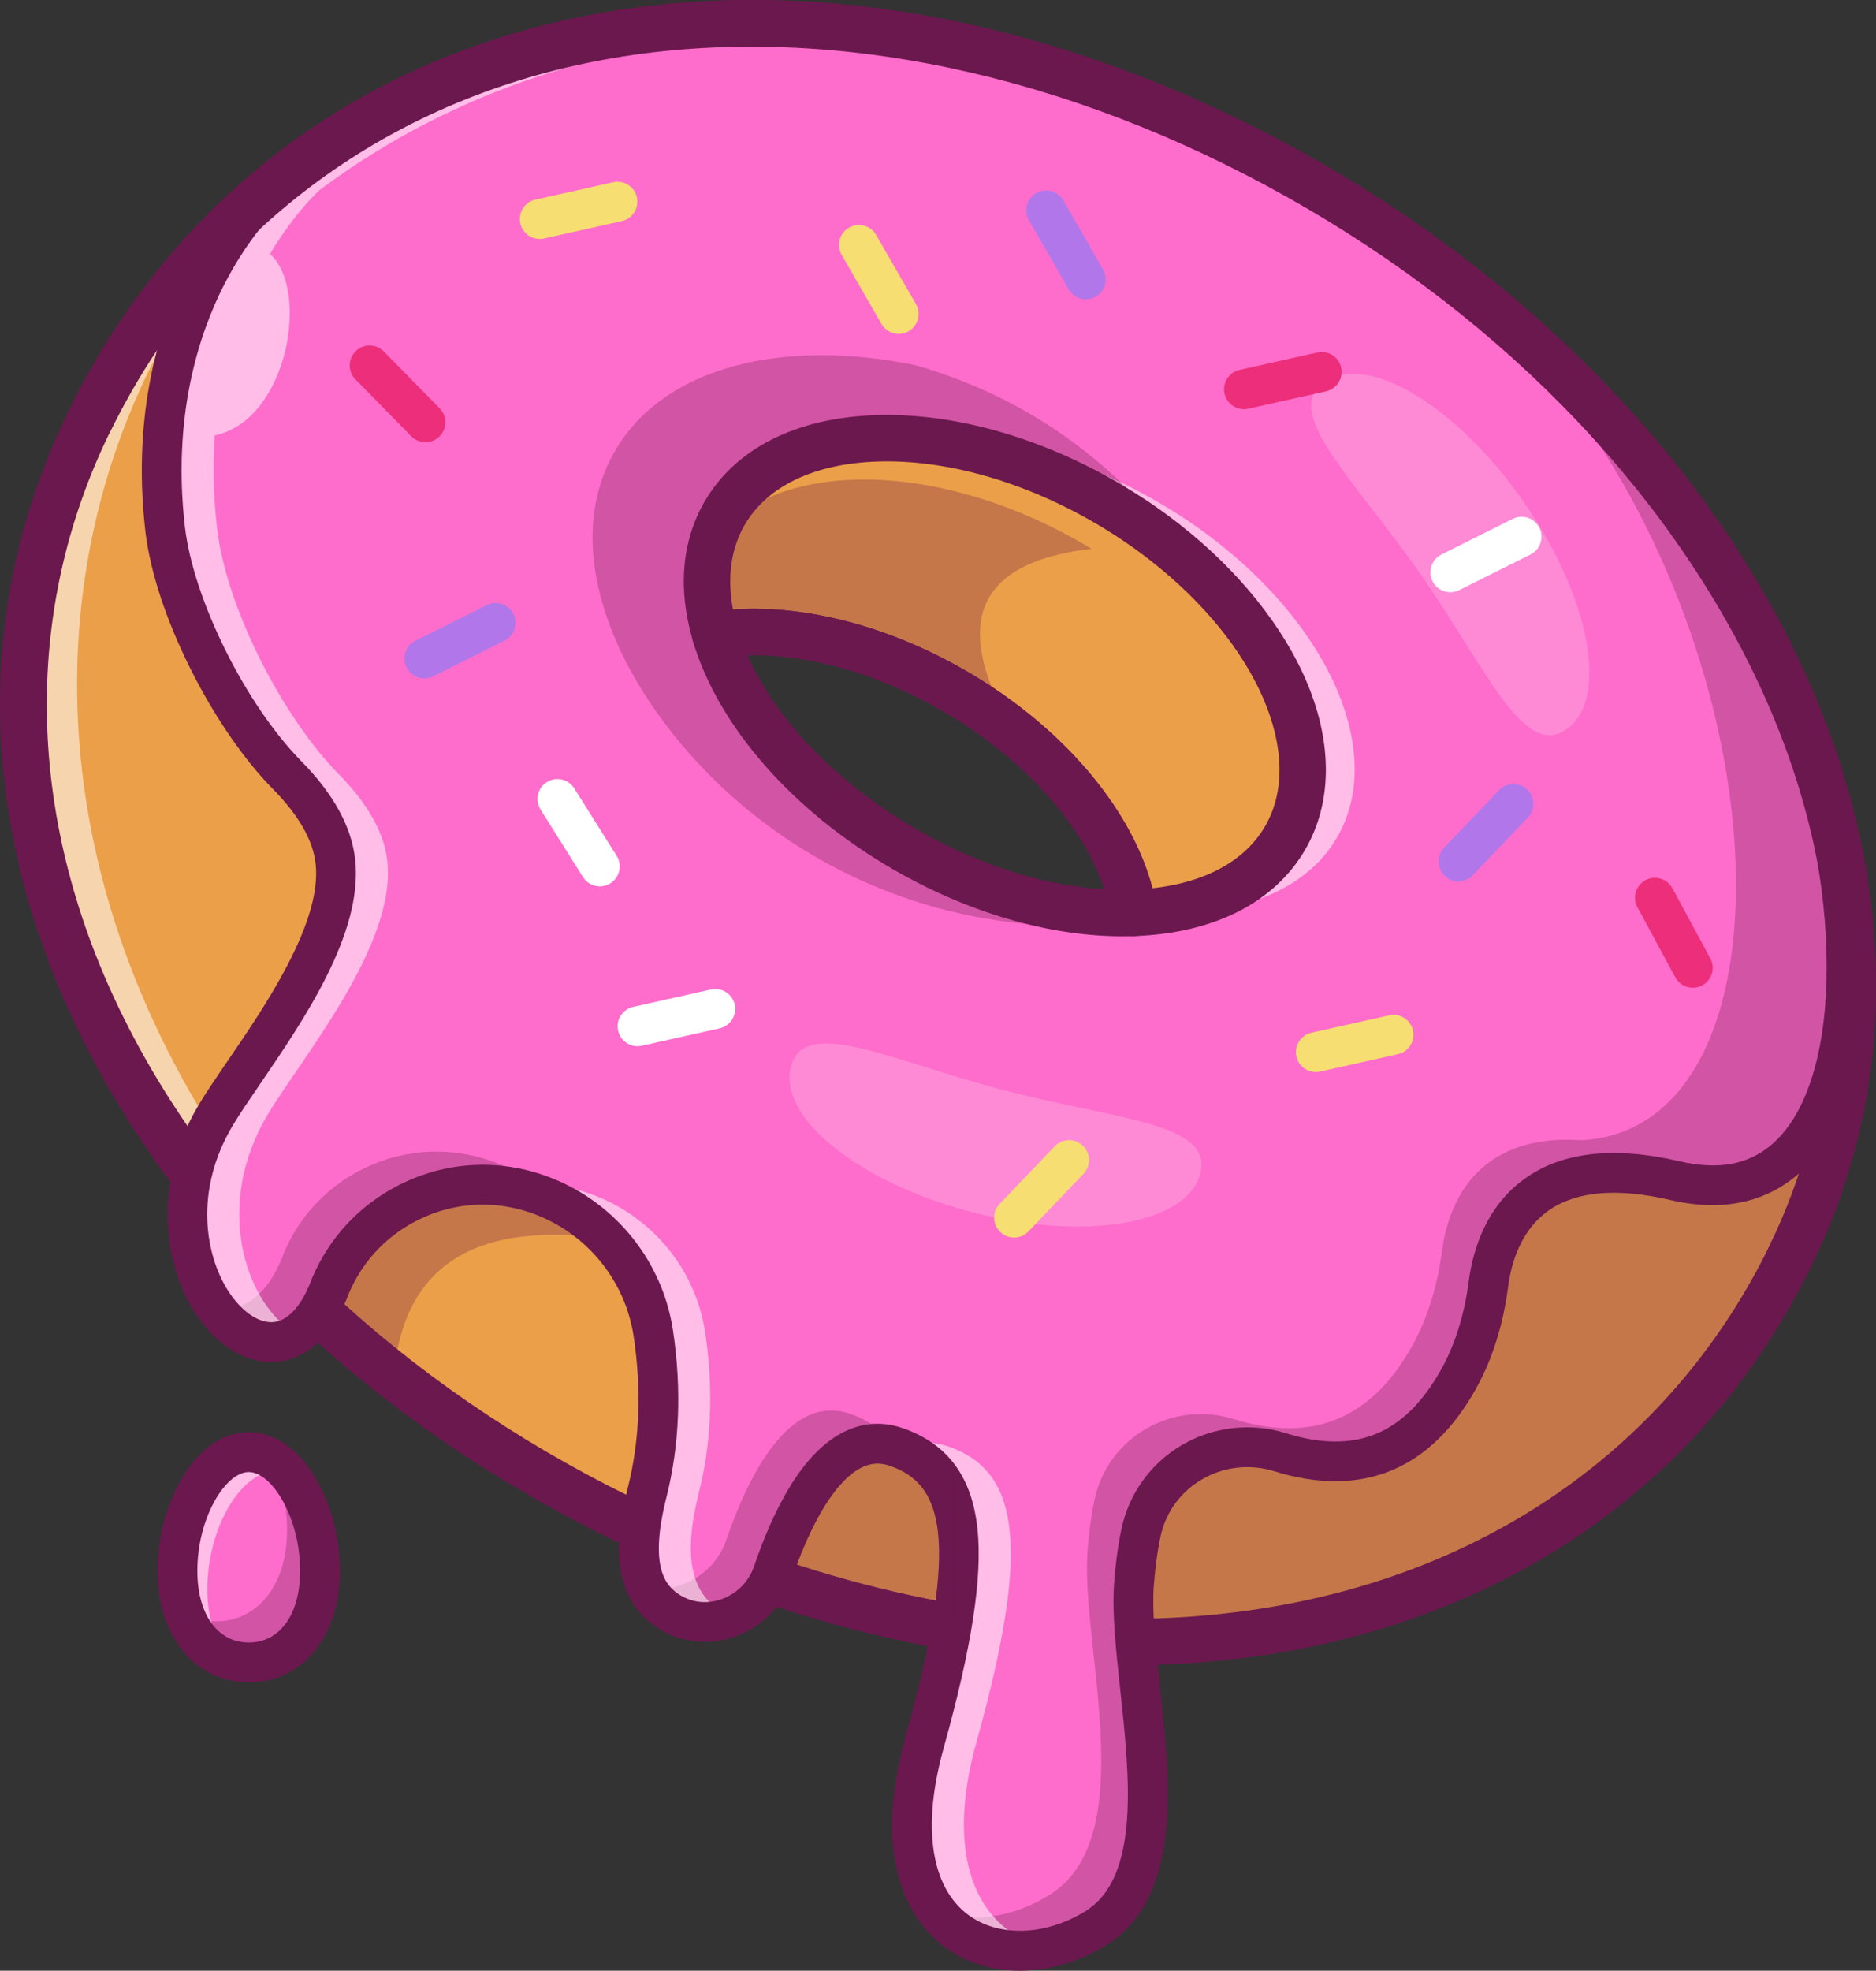 <?xml version="1.0" encoding="UTF-8"?><svg id="Isolation_Mode" xmlns="http://www.w3.org/2000/svg" width="1472.46" height="1545.86" viewBox="0 0 1472.46 1545.86"><rect x="0" y="0" width="1472.46" height="1545.86" fill="#333333" stroke="none"/><defs><style>.cls-1{fill:#eb9f49;}.cls-2{fill:#fe6dcb;}.cls-3{fill:#fff;}.cls-4{fill:#b177ea;}.cls-5{fill:#ed2e7a;}.cls-6{opacity:.55;}.cls-7{opacity:.2;}.cls-8{opacity:.3;}.cls-9{fill:#6b184e;}.cls-10{fill:#f7de72;}</style></defs><path class="cls-1" d="M969.39,112.5C633.45-53.15,291.1,3.26,116.33,252.19c-16.81,23.94-32.06,49.7-45.64,77.23-93.11,188.92-57.04,396.84,66.98,571.97,81.66,115.28,201.46,216.35,347.71,288.43,102.42,50.53,207.08,81.45,308.05,93.06,262.04,30.19,499.52-69.84,611-295.98,16.5-33.46,28.73-67.66,36.9-102.32,68.59-289.78-142.97-609.91-471.94-772.08ZM710.16,666.15c-77.23-44.55-131-108.36-148.74-168.26,53.97-7.96,122.56,6.45,187.41,43.93,79.42,45.85,131.88,113.87,141.2,174.24-54.33,1.98-118.66-14.57-179.87-49.91Z"/><g class="cls-6"><path class="cls-3" d="M169.37,890.31s-14.62,5.26-31.7,11.09C13.65,726.26-22.42,518.34,70.69,329.42c13.58-27.53,28.83-53.29,45.64-77.23l23.26-2.86c-99.4,163.26-121.37,403.86,29.77,640.98Z"/></g><path class="cls-9" d="M883.66,1306.31c-132.29,0-272.33-34.1-406.34-100.16-185.36-91.38-331.54-229.52-411.6-388.99C25.25,736.55,3.25,653.77.33,571.11c-3.07-86.81,15.1-170.84,54.01-249.76,39.05-79.22,92.5-145.79,158.87-197.85,64.37-50.5,139.2-86.1,222.42-105.82C518.12-1.87,606.35-5.23,697.86,7.71c93.19,13.18,187.26,42.94,279.59,88.45,92.7,45.7,176.64,103.65,249.5,172.24,72.19,67.96,130.1,143.15,172.12,223.46,43.27,82.69,67.66,167.04,72.5,250.73,5.13,88.65-11.97,173.55-50.81,252.35l-16.34-8.05,16.34,8.05c-38.96,79.03-93.61,144.96-162.45,195.97-66.01,48.92-143.22,82.84-229.49,100.83-46.79,9.75-95.44,14.57-145.16,14.57ZM589.78,36.6c-50.21,0-99.08,5.47-145.75,16.53C285.69,90.65,158.9,191.63,87.01,337.46c-70.72,143.46-66.72,308.02,11.27,463.36,76.52,152.42,216.86,284.77,395.15,372.66,128.97,63.58,263.48,96.41,390.13,96.42,47.27,0,93.43-4.57,137.83-13.83,165.32-34.46,295.55-132.92,366.69-277.24,70.28-142.58,62.72-309.52-21.29-470.08-81.88-156.46-225.87-291.39-405.45-379.91-123.57-60.92-251.39-92.24-371.56-92.24Z"/><g class="cls-8"><path class="cls-9" d="M1441.33,884.58c-8.17,34.66-20.4,68.85-36.9,102.32-111.48,226.13-348.96,326.16-611,295.98l24.1-164.2,235.14-239.4s258.5-38.15,346.98-13.84c15.72,4.32,29.56,10.88,41.69,19.15Z"/></g><path class="cls-2" d="M1407.24,551.86c-72.55-162.79-196.94-295.56-343.91-386.85l-.05-.05C794.73-1.89,450.88-30.31,210.27,149.35c0,0-100.97,88.27-80.67,265.32,7.13,62.45,51.68,148.64,95.87,193.4,18.89,19.15,35.18,42.68,37.84,68.23,6.97,65.94-68.39,155.4-94.1,198.65-71.14,119.7,48.14,247.21,90.19,133.6,12.75-29.93,34.51-51.52,60.16-64.74,81.29-41.9,179.61,11.66,193.19,102.06,5.1,33.57,6.97,78.22-4.84,124.85-12.44,49.39-7.13,79,18.27,94.15,30.03,17.9,69.11,1.93,80.41-31.12,16.45-48.14,48.82-115.69,97.38-98.57,55.84,19.72,64.27,78.95,21.75,231.6-42.57,152.65,61.52,190.85,134.38,145.72,72.86-45.12,24.62-195.69,29.93-268.91,1.09-15.61,3.02-29.25,5.52-41.11,10.36-49.23,61.1-78.27,109.14-63.34,63.75,19.88,109.14-2.03,139.95-56.99,12.91-23,20.19-48.61,23.63-74.79,4.48-34.04,25.14-96.39,117.78-86.19,8.85.94,18.37,2.55,28.57,4.94,156.13,36.43,161.34-209.89,92.64-374.25ZM1008.84,657.04c-13.06,22.64-34.3,38.82-60.94,48.4-17.28,6.3-36.85,9.84-57.87,10.62-54.33,1.98-118.66-14.57-179.87-49.91-77.23-44.55-131-108.36-148.74-168.26-10.3-34.4-8.64-67.5,7.18-95.03,43.46-75.2,177.16-79.21,298.79-9.06,24.41,14.1,46.53,30.13,65.84,47.36,76.82,68.44,110.28,155.77,75.62,215.88Z"/><g class="cls-8"><path class="cls-9" d="M283.14,917.79c-25.66,13.22-47.41,34.82-60.16,64.74-13.06,35.34-33.67,47.36-53.61,43.46,26.07,35.6,68.33,41.22,90.04-17.43,12.75-29.93,34.51-51.52,60.16-64.74,39.14-20.19,82.23-18.22,117.93-.62-39.24-39.03-100.5-53.14-154.36-25.4ZM667.54,1109.15c-48.56-17.12-80.93,50.43-97.38,98.57-9.11,26.7-36.38,42.26-62.35,37.78,4.06,8.12,10.2,14.47,18.37,19.36,30.03,17.9,69.11,1.93,80.41-31.12,16.24-47.57,48.04-114.03,95.61-99.09-8.07-12.07-19.67-20.19-34.66-25.5ZM1095.7,186.09c2.29,1.51,4.53,3.02,6.77,4.58-2.5-1.72-4.94-3.43-7.44-5.1.21.16.47.36.68.52Z"/></g><g class="cls-8"><path class="cls-9" d="M1314.6,926.11c-2.24-.52-4.48-1.04-6.66-1.46-2.19-.47-4.37-.88-6.51-1.25-1.14-.21-2.29-.42-3.38-.57-1.77-.31-3.54-.62-5.26-.83-2.29-.36-4.53-.62-6.77-.83-92.64-10.2-113.3,52.15-117.78,86.19-3.44,26.18-10.72,51.78-23.63,74.79-30.81,54.96-76.19,76.87-139.95,56.99-48.04-14.94-98.78,14.1-109.14,63.34-2.5,11.87-4.42,25.5-5.52,41.11-5.31,73.23,42.94,223.79-29.93,268.91-42.73,26.44-96.13,24.25-124.49-12.8,27.17,9.21,59.95,4.22,88.06-13.22,72.86-45.12,24.62-195.69,29.93-268.91,1.09-15.61,3.02-29.25,5.52-41.11,10.36-49.23,61.1-78.27,109.14-63.34,63.75,19.88,109.14-2.03,139.95-56.99,12.91-23,20.19-48.61,23.63-74.79,4.32-33.05,23.94-92.74,109.76-86.91h.05c207.71-11.76,147.58-550.71-178.3-729.4,10.93,6.77,21.7,13.79,32.37,21.08,2.29,1.51,4.53,3.02,6.77,4.58.73.52,1.41.99,2.08,1.46,4.11,2.86,8.22,5.78,12.28,8.69,32.01,23,62.66,48.09,91.6,75.15,2.55,2.34,5.1,4.79,7.65,7.23,3.28,3.07,6.51,6.19,9.68,9.37,2.6,2.5,5.2,5.1,7.75,7.7,3.12,3.12,6.14,6.25,9.16,9.37,3.17,3.28,6.3,6.56,9.42,9.89,3.75,4.01,7.44,8.02,11.09,12.07,3.28,3.59,6.51,7.23,9.68,10.93,4.01,4.58,7.96,9.21,11.81,13.84,3.54,4.22,7.03,8.43,10.41,12.7.1.05.16.16.21.21,3.38,4.22,6.71,8.43,9.99,12.7,3.38,4.32,6.66,8.69,9.94,13.12,3.28,4.37,6.51,8.8,9.68,13.27,2.81,3.9,5.57,7.81,8.28,11.76,4.32,6.3,8.53,12.59,12.7,19,1.72,2.65,3.43,5.31,5.1,7.96,1.14,1.77,2.24,3.49,3.33,5.26,1.67,2.65,3.33,5.36,4.94,8.07,1.15,1.87,2.34,3.8,3.44,5.73,1.77,2.86,3.43,5.72,5.1,8.64,2.24,3.8,4.37,7.6,6.51,11.45,1.77,3.07,3.44,6.14,5.15,9.26,9.94,18.37,19.2,37.16,27.79,56.36,68.7,164.36,63.49,410.68-92.64,374.25Z"/></g><g class="cls-6"><path class="cls-3" d="M908.14,393.39c-67.14-38.72-137.92-54.85-195.22-48.82,46.32,4.22,97.48,20.45,146.66,48.82,121.52,70.16,184.86,188.04,141.46,263.24-19.52,33.78-57.25,53.19-103.88,57.93,11.55,1.14,22.8,1.51,33.62,1.09,53.45-1.93,97.27-21.7,118.82-59.02,43.41-75.2-19.93-193.08-141.46-263.24ZM766.47,1366.36c42.52-152.65,34.09-211.87-21.75-231.6-14.26-5.05-27.12-2.76-38.57,4.22,46.74,23.37,51.58,84.36,11.76,227.38-36.12,129.43,33.26,176.59,99.61,160.4-45.85-12.49-78.17-63.29-51.06-160.4ZM566.93,1264.45c-25.4-15.14-30.71-44.76-18.27-94.15,11.81-46.63,9.94-91.29,4.84-124.85-11.66-77.7-85.98-128.19-158.22-114.19,54.07,10.2,100.65,54.02,109.66,114.19,5.1,33.57,6.97,78.22-4.84,124.85-12.44,49.39-7.13,79,18.27,94.15,16.5,9.84,35.65,9.47,51.52,1.61-.99-.47-1.98-1.04-2.97-1.61Z"/></g><g class="cls-6"><path class="cls-3" d="M209.96,874.54c-42.21,70.99-17.44,144.74,18.53,169.2-50.33,40.07-127.61-67.4-67.09-169.2,25.71-43.25,101.07-132.71,94.1-198.65-2.65-25.55-18.94-49.08-37.84-68.23-44.19-44.76-88.74-130.94-95.87-193.4-20.3-177.06,80.67-265.32,80.67-265.32C321.7,59.89,466.33,21.95,614.61,26.68c-131.1,4.16-257.41,42.94-363.58,122.25,0,0-19.15,16.76-39.14,50.33,31.49,27.74,14.21,130.22-43.3,142.24-1.56,22.27-1.25,46.53,1.77,72.76,7.13,62.45,51.68,148.64,95.87,193.4,18.89,19.15,35.18,42.68,37.84,68.23,6.97,65.94-68.39,155.4-94.1,198.65Z"/></g><path class="cls-9" d="M800.42,1545.86c-22.34,0-42.83-6.54-59.42-19-19.1-14.34-32.12-36.06-37.66-62.79-5.93-28.63-3.47-62.78,7.32-101.49,44.06-158.06,28.11-198.56-11.89-212.68-7.85-2.77-14.91-2.42-22.21,1.12-19.47,9.44-39.07,40.6-55.17,87.76-7.12,20.84-23.09,37.16-43.83,44.77-19.88,7.3-41.51,5.37-59.37-5.29-41.67-24.87-34.45-75.46-25.4-111.35,9.31-36.93,10.84-76.88,4.54-118.74-5.81-38.61-30.12-72.31-65.03-90.16-33.88-17.33-72.36-17.44-105.58-.32-23.94,12.34-42.19,31.92-52.81,56.63-16.13,43.24-41.71,52.23-55.54,53.74-23.83,2.59-48.3-11.79-65.47-38.49-22.48-34.94-35.21-98.49,2.88-162.59,5.76-9.7,13.57-21.11,22.6-34.33,29.57-43.25,74.26-108.61,69.41-154.7-1.95-18.56-13.21-38.38-33.47-58.91-22.89-23.2-45.84-56.6-64.64-94.03-19.36-38.55-32-77.12-35.61-108.58-10.93-95.33,12.66-165.71,34.36-207.95,23.8-46.32,50.44-69.91,51.57-70.89,6.49-5.68,16.36-5.01,22.03,1.48,5.67,6.48,5.01,16.33-1.45,22.01-.51.46-24.14,21.76-45.07,63.04-19.37,38.2-40.37,101.95-30.42,188.76,6.54,57.1,47.57,139.75,91.45,184.24,25.35,25.7,39.58,51.79,42.29,77.57,6.05,57.5-40.61,125.75-74.68,175.59-8.74,12.78-16.28,23.81-21.53,32.65-30.81,51.85-21.12,102.3-3.46,129.75,10.47,16.28,24.2,25.6,35.83,24.34,11.58-1.26,22.15-13.3,29.78-33.91.09-.24.18-.47.28-.7,13.48-31.64,36.78-56.7,67.37-72.47,42.27-21.79,91.15-21.69,134.1.27,43.84,22.42,74.38,64.78,81.69,113.31,6.92,45.98,5.19,90.06-5.14,131.03-13.65,54.12-1.23,69.53,11.12,76.9,9.87,5.89,21.45,6.88,32.6,2.79,11.85-4.35,20.98-13.66,25.04-25.55,19.36-56.71,43.29-92.29,71.1-105.77,14.88-7.21,30.43-8.04,46.22-2.47,34.85,12.3,53.85,38.16,58.1,79.05,3.94,37.94-4.49,92.42-26.52,171.46-9.44,33.87-11.74,63.06-6.82,86.77,4.03,19.45,12.72,34.3,25.83,44.15,23.73,17.82,60.76,16.75,92.13-2.67,43.26-26.78,34.79-105.38,27.31-174.72-3.29-30.49-6.39-59.28-4.75-82.02,1.13-15.69,3.09-30.23,5.82-43.22,5.78-27.48,23.02-51.42,47.31-65.68,24.62-14.45,54.43-17.86,81.77-9.35,54.49,16.96,93.15,1.16,121.69-49.72,10.99-19.59,18.31-42.87,21.75-69.17,3.3-25.23,13.85-59.89,45.41-81.75,29.14-20.19,69.52-24.45,120-12.67,35.19,8.21,61.8.97,81.35-22.15,23.87-28.22,35.95-79.18,34.01-143.49-1.85-61.67-16.69-129.97-40.71-187.4-3.33-7.96.42-17.1,8.38-20.43,7.96-3.33,17.1.42,20.43,8.38,25.43,60.82,41.15,133.17,43.11,198.51,1.03,34.18-1.64,65.24-7.94,92.33-6.96,29.93-18.21,54.24-33.45,72.26-15.02,17.76-40.13,36.42-79.27,36.42-10.06,0-21.04-1.23-33.02-4.03-41.53-9.69-73.53-7.02-95.12,7.93-22.14,15.34-29.75,41.16-32.23,60.13-3.96,30.26-12.53,57.31-25.47,80.39-17.38,30.99-39.29,52.27-65.12,63.27-26.98,11.49-58.3,11.82-93.09.99-18.97-5.9-39.63-3.55-56.68,6.46-16.96,9.96-28.52,26-32.56,45.18-2.44,11.61-4.2,24.75-5.23,39.04-1.44,19.94,1.52,47.38,4.66,76.43,3.91,36.28,8.34,77.39,5.02,113.27-4.12,44.47-19.48,74.35-46.94,91.35-20.31,12.57-42.81,19.5-65.07,20.05-.95.02-1.89.04-2.83.04Z"/><path class="cls-9" d="M1404.41,1005.11c-2.71,0-5.45-.6-8.04-1.88-9.02-4.45-12.73-15.37-8.28-24.39,70.28-142.58,62.72-309.52-21.29-470.08-81.88-156.46-225.87-291.39-405.45-379.91C786.14,42.48,602.42,15.59,444.03,53.13,285.69,90.65,158.9,191.63,87.01,337.46c-4.45,9.02-15.37,12.73-24.39,8.28-9.02-4.45-12.73-15.37-8.28-24.39,39.05-79.22,92.5-145.79,158.87-197.85,64.37-50.5,139.2-86.1,222.42-105.82C518.12-1.87,606.34-5.23,697.86,7.71c93.19,13.18,187.26,42.94,279.59,88.45,92.7,45.7,176.64,103.65,249.5,172.24,72.19,67.96,130.1,143.15,172.12,223.46,43.27,82.69,67.66,167.04,72.5,250.73,5.13,88.65-11.97,173.55-50.81,252.35-3.17,6.43-9.63,10.17-16.35,10.17Z"/><path class="cls-9" d="M890.02,734.28c-8.95,0-16.62-6.53-17.99-15.44-6.42-41.68-36.2-87.54-81.68-125.82-15.44-13.03-32.47-24.94-50.62-35.43-59.22-34.22-123.24-49.41-175.64-41.68-8.95,1.32-17.51-4.13-20.11-12.79-12.1-40.4-9.05-78.21,8.84-109.34,24.31-42.07,72.36-66.27,135.32-68.17,59.74-1.79,126.64,16.81,188.36,52.41,17.33,10.01,33.83,21.12,49.02,33.03,46.4,36.21,82.16,80.7,100.68,125.24,19.82,47.66,19.26,93.78-1.58,129.86h0c-24.07,41.68-71.63,65.87-133.94,68.11-.22,0-.44.01-.66.01ZM591.61,477.53c52.84,0,111.76,16.97,166.34,48.51,20.01,11.56,38.81,24.72,55.87,39.11,46.45,39.09,78.78,86.23,90.75,131.61,41.68-4.57,72.79-21.62,88.5-48.83h0c31.82-55.1-6.03-142.65-90-208.18-13.88-10.88-28.95-21.02-44.8-30.18-55.93-32.26-115.93-49.15-169.05-47.55-49.88,1.51-87.12,19.24-104.86,49.94-10.7,18.62-13.77,41.26-9.07,66.12,5.36-.37,10.81-.56,16.31-.56Z"/><path class="cls-9" d="M881.14,734.44c-57.61,0-121.16-18.47-180.11-52.51-78.56-45.3-137.29-112.16-157.09-178.85-1.5-5.06-.74-10.53,2.1-14.98,2.84-4.45,7.47-7.45,12.7-8.22,60.35-8.9,132.95,7.91,199.2,46.14,82.07,47.39,139.58,119.15,150.07,187.27.79,5.14-.65,10.37-3.96,14.38-3.31,4.01-8.18,6.41-13.38,6.6-3.16.11-6.34.17-9.53.17ZM586.73,514c22.46,50.83,70.47,100.6,132.5,136.37,48.57,28.05,100.15,44.44,147.6,47.21-16.69-50.67-64.33-103.77-127.11-140.02-50.95-29.4-105.44-44.74-152.99-43.57Z"/><path class="cls-2" d="M251.18,1232.17c0,45.83-25.05,71.85-55.95,71.85s-55.95-26.02-55.95-71.85,25.05-93.09,55.95-93.09,55.95,47.26,55.95,93.09Z"/><g class="cls-8"><path class="cls-9" d="M251.18,1232.19c0,45.8-25.03,71.82-55.95,71.82-22.38,0-41.64-13.64-50.59-38.46,7.44,4.16,15.82,6.3,24.72,6.3,30.91,0,55.95-26.02,55.95-71.87,0-19.41-4.48-39.14-12.07-55.38,22.07,13.69,37.94,51.11,37.94,87.59Z"/></g><g class="cls-6"><path class="cls-3" d="M224.33,1153.91c-1.87-.36-3.75-.52-5.67-.52-30.91,0-55.95,47.26-55.95,93.11,0,24.56,7.23,43.46,18.63,55.69-24.2-6.71-42.05-31.28-42.05-70,0-45.85,25.03-93.11,55.95-93.11,10.67,0,20.61,5.62,29.09,14.83Z"/></g><path class="cls-9" d="M195.23,1319.63c-42.13,0-71.56-35.97-71.56-87.47,0-25.11,6.73-51.19,18.48-71.54,13.83-23.97,32.68-37.17,53.08-37.17s39.25,13.2,53.08,37.17c11.74,20.35,18.48,46.42,18.48,71.54,0,51.5-29.43,87.47-71.56,87.47ZM195.23,1154.69c-18.16,0-40.33,35.75-40.33,77.48,0,34.16,15.83,56.24,40.33,56.24s40.33-22.08,40.33-56.24c0-41.73-22.18-77.48-40.33-77.48Z"/><g class="cls-7"><path class="cls-3" d="M942.09,920.55c-10.42,39.86-90.78,53.38-179.49,30.19-88.71-23.19-152.18-74.3-141.76-114.16,10.42-39.86,78.06-4.7,166.76,18.49,88.71,23.19,164.9,25.62,154.48,65.48Z"/></g><g class="cls-7"><path class="cls-3" d="M1039.39,299.84c33.78-23.59,103.72,18.22,156.22,93.39,52.5,75.17,67.68,155.23,33.91,178.82-33.78,23.59-62.47-47.03-114.98-122.2-52.5-75.17-108.93-126.42-75.15-150.01Z"/></g><g class="cls-8"><path class="cls-9" d="M960.7,705.08c-66.77,25.87-134.07,24.83-189.34,15.04-96.23-17.02-183.4-68.85-244.04-145.46-25.71-32.58-44.13-66.56-53.92-99.67-13.17-43.82-11.03-85.98,9.16-121.05,38.2-66.15,131.31-89.05,236.28-67.4h.05c98.78,28.36,168.57,88.27,214.32,154.62-19.31-17.23-41.43-33.26-65.84-47.36-121.63-70.16-255.33-66.15-298.79,9.06-15.82,27.53-17.49,60.63-7.18,95.03,17.75,59.9,71.51,123.71,148.74,168.26,61.2,35.34,125.53,51.89,179.87,49.91,21.03-.78,40.59-4.32,57.87-10.62,4.22-.1,8.48-.21,12.8-.36Z"/></g><g class="cls-8"><path class="cls-9" d="M800.68,582.22l-.78-.1c-13.11-11.03-27.43-21.49-42.94-31.07-3.38-2.13-6.82-4.16-10.3-6.19-64.85-37.47-133.44-51.89-187.41-43.93-8.12-27.01-8.8-53.24-1.04-76.61,49.75-64.43,176.01-64.64,291.4,1.93,2.39,1.4,4.79,2.81,7.13,4.27-52.41,6.04-81.35,24.62-86.65,55.74-4.22,24.3,5.99,56.31,30.6,95.97Z"/></g><g class="cls-8"><polygon class="cls-9" points="700.26 1132.02 657.13 1139.08 627.2 1206.74 606.61 1233.74 747.55 1272.31 747.55 1153.39 700.26 1132.02"/></g><g class="cls-8"><path class="cls-9" d="M482.6,972.54c-107.96-16.53-166.1,18.76-173.53,106.82l-54.34-59.81c59.83-97.33,135.79-113,227.87-47.02Z"/></g><path class="cls-4" d="M852.31,234.81c-5.4,0-10.65-2.8-13.54-7.82l-31.23-54.18c-4.31-7.47-1.74-17.02,5.73-21.32,7.47-4.31,17.02-1.74,21.32,5.73l31.23,54.18c4.31,7.47,1.74,17.02-5.73,21.32-2.46,1.42-5.14,2.09-7.78,2.09Z"/><path class="cls-10" d="M705.38,261.9c-5.4,0-10.65-2.8-13.54-7.82l-31.23-54.18c-4.31-7.47-1.74-17.02,5.73-21.32,7.47-4.31,17.02-1.74,21.32,5.73l31.23,54.18c4.31,7.47,1.74,17.02-5.73,21.32-2.46,1.42-5.14,2.09-7.78,2.09Z"/><path class="cls-3" d="M1138.35,464.56c-5.73,0-11.24-3.16-13.98-8.64-3.85-7.71-.73-17.09,6.99-20.95l55.94-27.95c7.71-3.85,17.09-.73,20.95,6.99,3.85,7.71.73,17.09-6.99,20.95l-55.94,27.95c-2.24,1.12-4.62,1.65-6.97,1.65Z"/><path class="cls-4" d="M333.11,532.16c-5.73,0-11.24-3.16-13.98-8.64-3.85-7.71-.73-17.09,6.99-20.95l55.94-27.95c7.71-3.85,17.09-.73,20.95,6.99,3.85,7.71.73,17.09-6.99,20.95l-55.94,27.95c-2.24,1.12-4.62,1.65-6.97,1.65Z"/><path class="cls-5" d="M1328.7,774.82c-5.55,0-10.92-2.96-13.75-8.19l-29.76-55c-4.1-7.58-1.28-17.06,6.3-21.16,7.58-4.1,17.06-1.28,21.16,6.3l29.76,55c4.1,7.58,1.28,17.06-6.3,21.16-2.36,1.28-4.91,1.88-7.42,1.88Z"/><path class="cls-3" d="M470.8,695.27c-5.19,0-10.27-2.59-13.23-7.3l-33.28-52.94c-4.59-7.3-2.39-16.94,4.91-21.53,7.3-4.59,16.94-2.39,21.53,4.91l33.28,52.94c4.59,7.3,2.39,16.94-4.91,21.53-2.58,1.62-5.46,2.4-8.3,2.4Z"/><path class="cls-10" d="M1032.74,840.94c-7.15,0-13.6-4.94-15.22-12.21-1.88-8.41,3.42-16.76,11.83-18.64l61.03-13.64c8.41-1.88,16.76,3.42,18.64,11.83,1.88,8.42-3.42,16.76-11.83,18.64l-61.03,13.64c-1.15.26-2.29.38-3.42.38Z"/><path class="cls-10" d="M423.61,187.45c-7.15,0-13.6-4.94-15.22-12.21-1.88-8.42,3.42-16.76,11.83-18.64l61.03-13.64c8.41-1.88,16.76,3.42,18.64,11.83,1.88,8.42-3.42,16.76-11.83,18.64l-61.03,13.64c-1.15.26-2.29.38-3.42.38Z"/><path class="cls-5" d="M976.37,320.98c-7.15,0-13.6-4.94-15.22-12.21-1.88-8.42,3.42-16.76,11.83-18.64l61.03-13.64c8.42-1.88,16.76,3.42,18.64,11.83,1.88,8.42-3.42,16.76-11.83,18.64l-61.03,13.64c-1.15.26-2.29.38-3.42.38Z"/><path class="cls-3" d="M500.38,820.67c-7.15,0-13.6-4.94-15.22-12.21-1.88-8.42,3.42-16.76,11.83-18.64l61.03-13.64c8.42-1.88,16.76,3.42,18.64,11.83,1.88,8.41-3.42,16.76-11.83,18.64l-61.03,13.64c-1.15.26-2.29.38-3.42.38Z"/><path class="cls-5" d="M333.95,346.87c-4.04,0-8.08-1.56-11.14-4.67l-43.83-44.61c-6.04-6.15-5.96-16.04.19-22.08,6.15-6.04,16.04-5.96,22.08.19l43.83,44.61c6.04,6.15,5.96,16.04-.19,22.08-3.04,2.99-6.99,4.48-10.94,4.48Z"/><path class="cls-10" d="M795.91,970.76c-3.88,0-7.76-1.44-10.79-4.33-6.23-5.96-6.45-15.84-.49-22.08l43.22-45.19c5.96-6.23,15.84-6.45,22.08-.49,6.23,5.96,6.45,15.84.49,22.08l-43.22,45.19c-3.07,3.21-7.17,4.82-11.29,4.82Z"/><path class="cls-4" d="M1144.69,691.39c-3.88,0-7.76-1.44-10.79-4.33-6.23-5.96-6.45-15.84-.49-22.08l43.22-45.19c5.96-6.23,15.84-6.45,22.08-.49,6.23,5.96,6.45,15.84.49,22.08l-43.22,45.19c-3.07,3.21-7.17,4.82-11.29,4.82Z"/></svg>